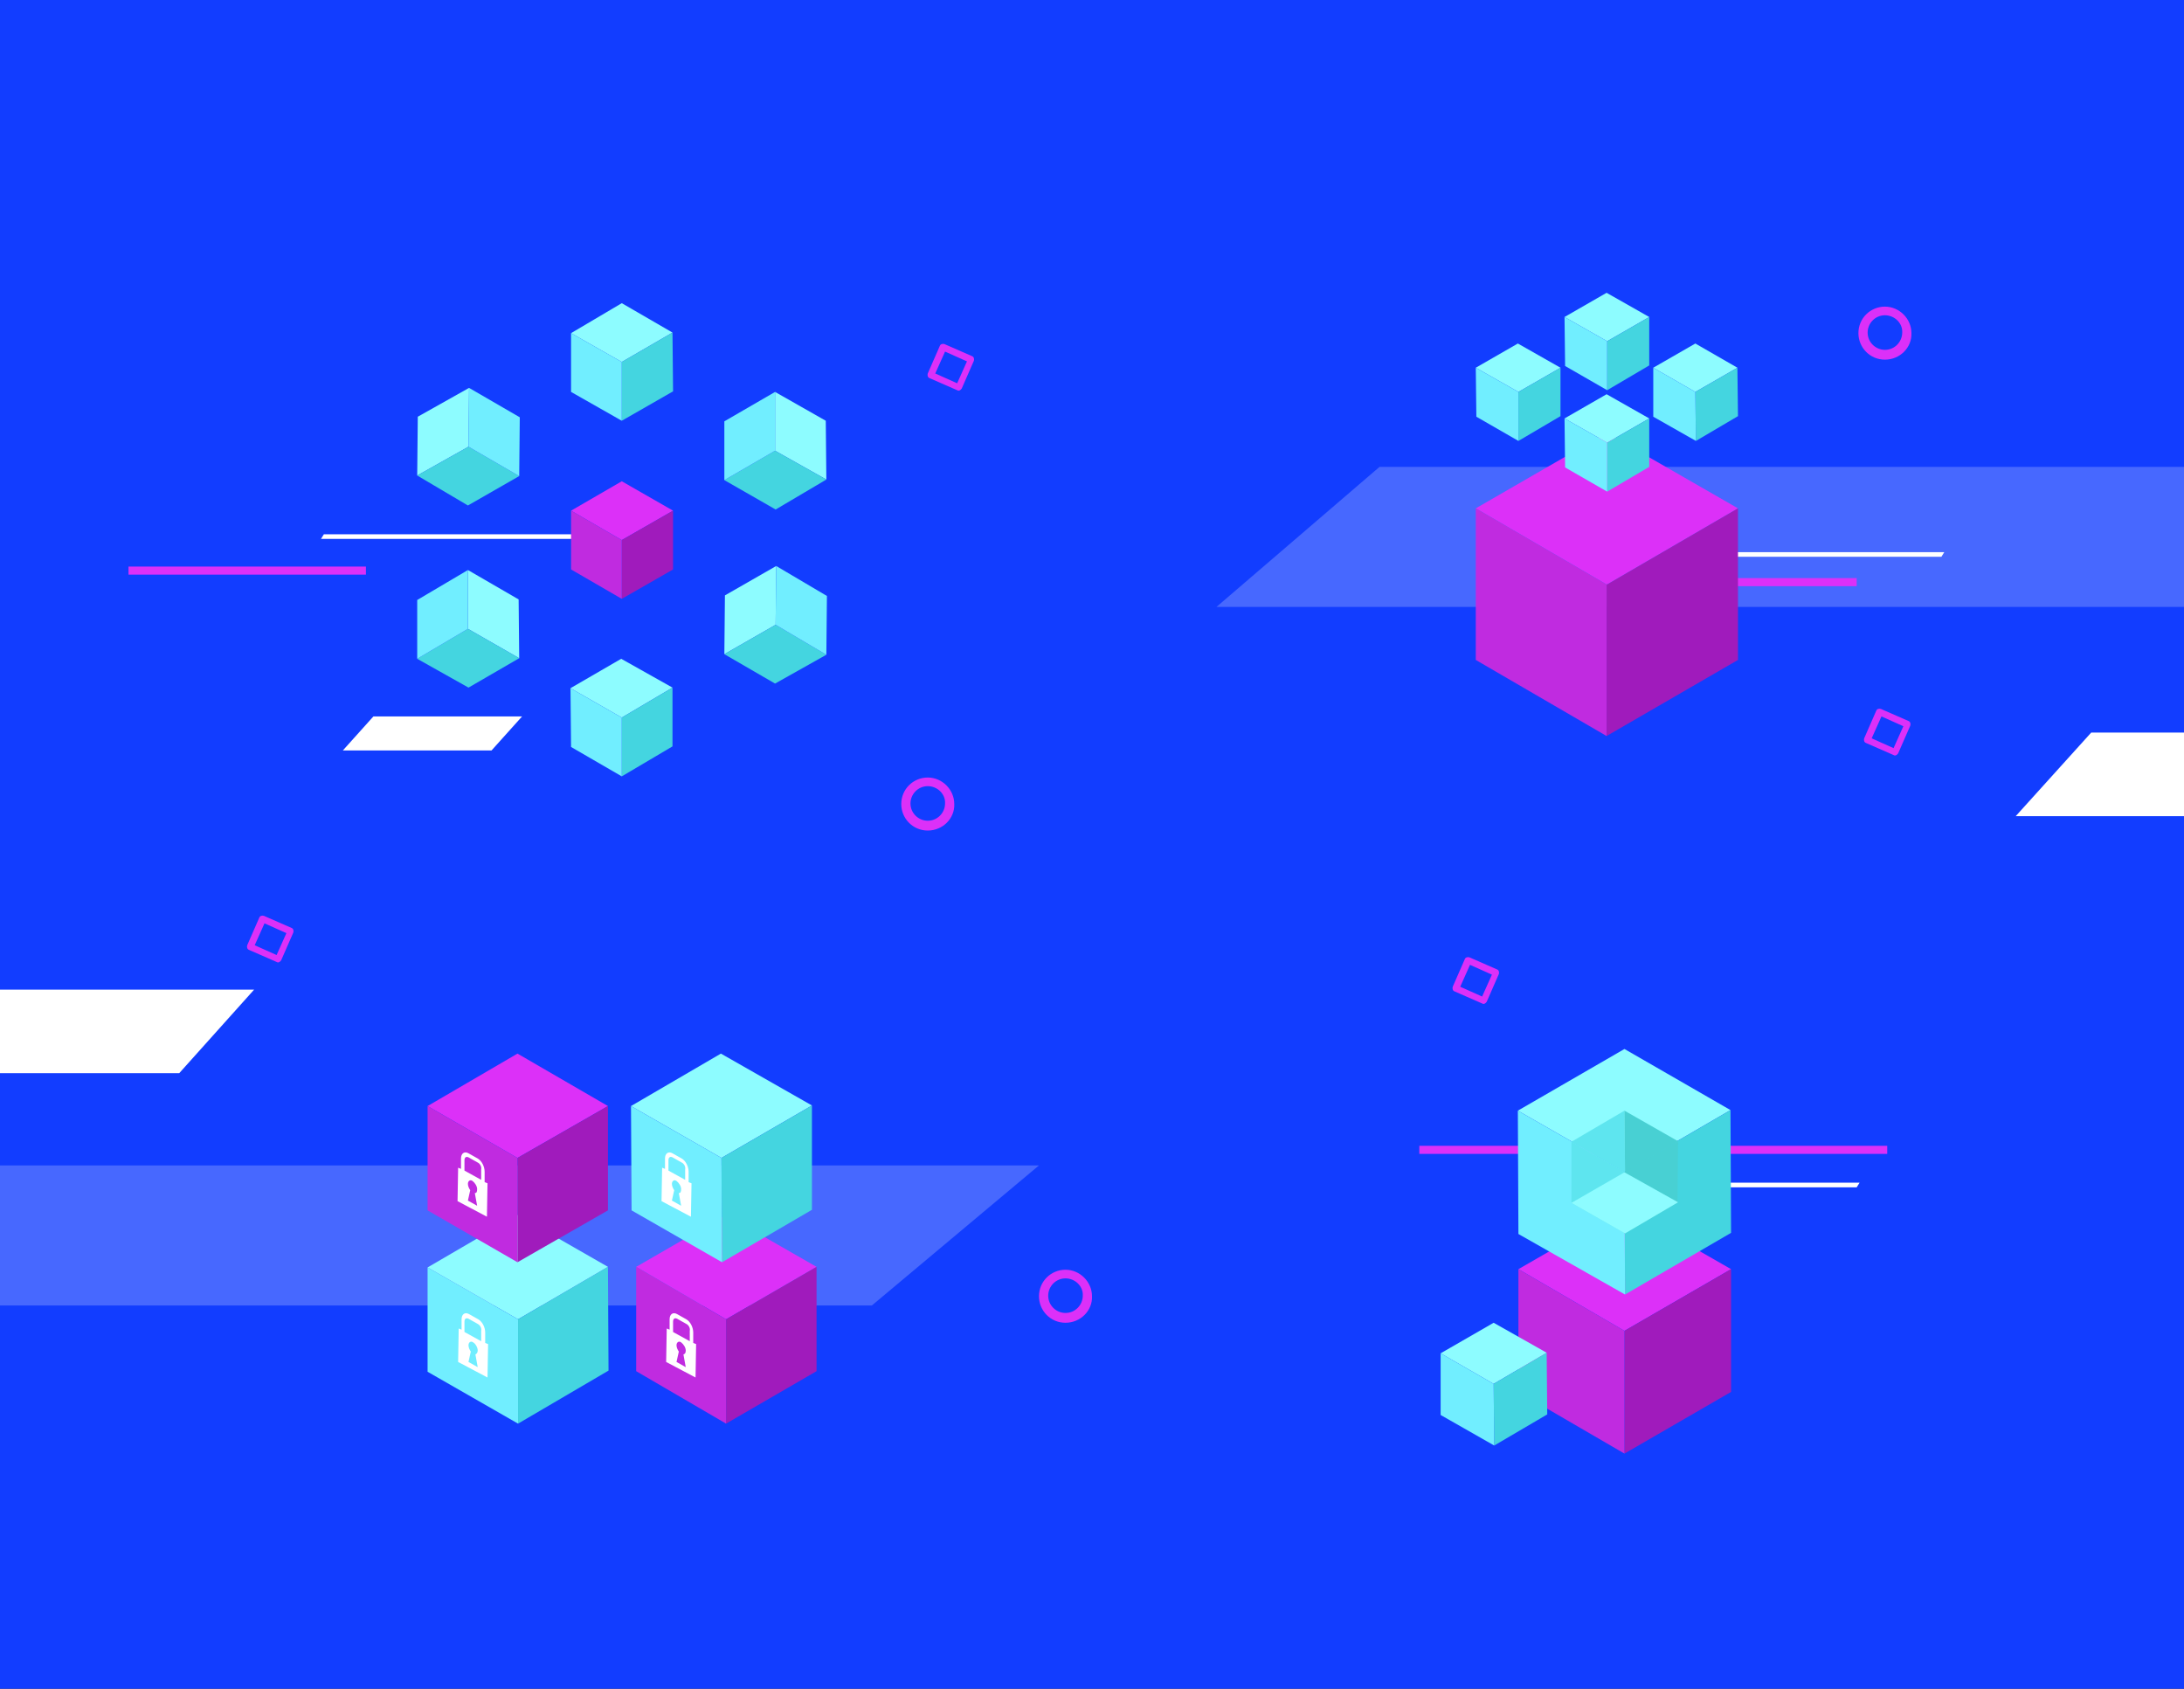 <?xml version="1.0" encoding="UTF-8"?>
<!-- Generator: Adobe Illustrator 28.3.0, SVG Export Plug-In . SVG Version: 6.00 Build 0)  -->
<svg xmlns="http://www.w3.org/2000/svg" xmlns:xlink="http://www.w3.org/1999/xlink" version="1.1" id="Warstwa_1" x="0px" y="0px" viewBox="0 0 379 293" style="enable-background:new 0 0 379 293;" xml:space="preserve">
<rect x="0" y="0" width="379" height="293" fill="#333333" stroke="none"/>
<style type="text/css">
	.st0{fill:none;}
	.st1{fill:#123DFF;}
	.st2{fill:#FFFFFF;}
	.st3{fill:#DC30F8;}
	.st4{fill:#4768FF;}
	.st5{fill:#8DFCFF;}
	.st6{fill:#44D5E0;}
	.st7{fill:#71EEFF;}
	.st8{fill:#A01BBC;}
	.st9{fill:#C02BE0;}
	.st10{fill:#5EE5EF;}
	.st11{fill:#48D0D3;}
</style>
<rect class="st0" width="379" height="293"></rect>
<path class="st1" d="M379,0H0v293h379V0z"></path>
<path class="st2" d="M31.1,186.2h-63.3l13.1-14.5h63.2L31.1,186.2z"></path>
<path class="st2" d="M413.1,141.6h-63.3l13.1-14.5h63.2L413.1,141.6z"></path>
<path class="st2" d="M85.3,130.2H59.5l5.3-5.9h25.8L85.3,130.2z"></path>
<path class="st3" d="M327.5,198.8h-81.2v1.4h81.2V198.8z"></path>
<path class="st2" d="M322.2,206H278l0.5-0.8h44.2L322.2,206z"></path>
<path class="st3" d="M63.6,98.3H22.3v1.4h41.2v-1.4H63.6z"></path>
<path class="st2" d="M56.2,92.7h44.2l-0.5,0.8H55.7L56.2,92.7z"></path>
<path class="st4" d="M151.3,226.5H-42.4l28.3-24.3h194.4L151.3,226.5z"></path>
<path class="st4" d="M404.8,105.3H211.1l28.3-24.3h194.4L404.8,105.3z"></path>
<path class="st3" d="M322.3,100.3H281v1.4h41.2v-1.4H322.3z"></path>
<path class="st3" d="M48,166.9l-4.8-2.1c-0.3-0.1-0.4-0.5-0.3-0.8l2.1-4.8c0.1-0.3,0.5-0.4,0.8-0.3l4.8,2.1c0.3,0.1,0.4,0.5,0.3,0.8  l-2.1,4.8C48.6,166.9,48.3,167.1,48,166.9z M44.2,164l3.8,1.7l1.7-3.8l-3.8-1.7L44.2,164z"></path>
<path class="st3" d="M166.1,67.7l-4.8-2.1c-0.3-0.1-0.4-0.5-0.3-0.8l2.1-4.8c0.1-0.3,0.5-0.4,0.8-0.3l4.8,2.1  c0.3,0.1,0.4,0.5,0.3,0.8l-2.1,4.8C166.7,67.7,166.4,67.9,166.1,67.7z M162.3,64.8l3.8,1.7l1.7-3.8L164,61L162.3,64.8z"></path>
<path class="st3" d="M328.6,131l-4.8-2.1c-0.3-0.1-0.4-0.5-0.3-0.8l2.1-4.8c0.1-0.3,0.5-0.4,0.8-0.3l4.8,2.1  c0.3,0.1,0.4,0.5,0.3,0.8l-2.1,4.8C329.2,131,328.9,131.2,328.6,131z M324.8,128.1l3.8,1.7l1.7-3.8l-3.8-1.7L324.8,128.1z"></path>
<path class="st3" d="M257.2,174.1l-4.8-2.1c-0.3-0.1-0.4-0.5-0.3-0.8l2.1-4.8c0.1-0.3,0.5-0.4,0.8-0.3l4.8,2.1  c0.3,0.1,0.4,0.5,0.3,0.8l-2.1,4.8C257.8,174.1,257.5,174.3,257.2,174.1z M253.4,171.2l3.8,1.7l1.7-3.8l-3.8-1.7L253.4,171.2z"></path>
<path class="st3" d="M161,144.1c-2.6,0-4.6-2.1-4.6-4.6c0-2.6,2.1-4.6,4.6-4.6s4.6,2.1,4.6,4.6C165.7,142,163.6,144.1,161,144.1z   M161,136.4c-1.7,0-3,1.4-3,3c0,1.7,1.4,3,3,3c1.7,0,3-1.4,3-3C164.1,137.8,162.7,136.4,161,136.4z"></path>
<path class="st3" d="M184.9,229.5c-2.6,0-4.6-2.1-4.6-4.6c0-2.6,2.1-4.6,4.6-4.6s4.6,2.1,4.6,4.6  C189.6,227.4,187.5,229.5,184.9,229.5z M184.9,221.8c-1.7,0-3,1.4-3,3c0,1.7,1.4,3,3,3c1.7,0,3-1.4,3-3  C188,223.2,186.6,221.8,184.9,221.8z"></path>
<path class="st3" d="M327.1,62.4c-2.6,0-4.6-2.1-4.6-4.6c0-2.6,2.1-4.6,4.6-4.6s4.6,2.1,4.6,4.6C331.8,60.3,329.7,62.4,327.1,62.4z   M327.1,54.7c-1.7,0-3,1.4-3,3c0,1.7,1.4,3,3,3c1.7,0,3-1.4,3-3C330.2,56.1,328.8,54.7,327.1,54.7z"></path>
<path class="st2" d="M293.2,95.8h44.2l-0.5,0.8h-44.2L293.2,95.8z"></path>
<g>
	<g>
		<polygon class="st5" points="116.7,57.7 107.9,62.8 107.9,62.8 99.1,57.8 107.9,52.6   "></polygon>
		<polygon class="st6" points="116.7,57.7 116.8,67.9 107.9,73 107.9,62.8 107.9,62.8   "></polygon>
		<polygon class="st7" points="107.9,62.8 107.9,73 99.1,68 99.1,57.8   "></polygon>
	</g>
	<g>
		<polygon class="st3" points="116.8,88.6 107.9,93.7 107.9,93.7 99.1,88.6 107.9,83.5   "></polygon>
		<polygon class="st8" points="116.8,88.6 116.8,98.8 107.9,103.9 107.9,93.7 107.9,93.7   "></polygon>
		<polygon class="st9" points="107.9,93.7 107.9,103.9 99.1,98.8 99.1,88.6   "></polygon>
	</g>
	<g>
		<polygon class="st5" points="116.7,119.3 107.9,124.5 107.9,124.5 99,119.4 107.8,114.3   "></polygon>
		<polygon class="st6" points="116.7,119.3 116.7,129.5 107.9,134.7 107.9,124.5 107.9,124.5   "></polygon>
		<polygon class="st7" points="107.9,124.5 107.9,134.7 99.1,129.6 99,119.4   "></polygon>
	</g>
	<g>
		<polygon class="st5" points="143.4,83.2 134.5,78.2 134.5,78.2 134.5,68 143.3,73   "></polygon>
		<polygon class="st6" points="143.4,83.2 134.6,88.4 125.7,83.3 134.5,78.2 134.5,78.2   "></polygon>
		<polygon class="st7" points="134.5,78.2 125.7,83.3 125.7,73.1 134.5,68   "></polygon>
	</g>
	<g>
		<polygon class="st5" points="90.1,114.2 81.2,109.1 81.2,109.1 81.2,98.9 90,104   "></polygon>
		<polygon class="st6" points="90.1,114.2 81.3,119.3 72.4,114.3 81.2,109.1 81.2,109.1   "></polygon>
		<polygon class="st7" points="81.2,109.1 72.4,114.3 72.4,104.1 81.2,98.9   "></polygon>
	</g>
	<g>
		<polygon class="st5" points="72.4,82.5 81.3,77.5 81.3,77.5 81.4,67.3 72.5,72.3   "></polygon>
		<polygon class="st6" points="72.4,82.5 81.2,87.7 90.1,82.6 81.3,77.5 81.3,77.5   "></polygon>
		<polygon class="st7" points="81.3,77.5 90.1,82.6 90.2,72.4 81.4,67.3   "></polygon>
	</g>
	<g>
		<polygon class="st5" points="125.7,113.5 134.6,108.4 134.6,108.4 134.7,98.2 125.8,103.3   "></polygon>
		<polygon class="st6" points="125.7,113.5 134.5,118.6 143.4,113.6 134.6,108.4 134.6,108.4   "></polygon>
		<polygon class="st7" points="134.6,108.4 143.4,113.6 143.5,103.4 134.7,98.2   "></polygon>
	</g>
</g>
<g>
	<g>
		<polygon class="st3" points="301.6,88.2 278.9,101.4 278.8,101.4 256.1,88.2 278.8,75.1   "></polygon>
		<polygon class="st8" points="301.6,88.2 301.6,114.5 278.8,127.7 278.8,101.4 278.9,101.4   "></polygon>
		<polygon class="st9" points="278.8,101.4 278.8,127.7 256.1,114.5 256.1,88.2   "></polygon>
	</g>
	<g>
		<g>
			<polygon class="st5" points="270.8,63.8 263.5,68 263.5,68 256.1,63.8 263.4,59.6    "></polygon>
			<polygon class="st6" points="270.8,63.8 270.8,72.2 263.5,76.5 263.5,68 263.5,68    "></polygon>
			<polygon class="st7" points="263.5,68 263.5,76.5 256.2,72.3 256.1,63.8    "></polygon>
		</g>
		<g>
			<polygon class="st5" points="286.2,72.6 278.9,76.8 278.9,76.8 271.5,72.6 278.8,68.4    "></polygon>
			<polygon class="st6" points="286.2,72.6 286.2,81 278.9,85.3 278.9,76.8 278.9,76.8    "></polygon>
			<polygon class="st7" points="278.9,76.8 278.9,85.3 271.6,81.1 271.5,72.6    "></polygon>
		</g>
		<g>
			<polygon class="st5" points="286.2,55 278.9,59.2 278.9,59.2 271.5,55 278.8,50.8    "></polygon>
			<polygon class="st6" points="286.2,55 286.2,63.4 278.9,67.7 278.9,59.2 278.9,59.2    "></polygon>
			<polygon class="st7" points="278.9,59.2 278.9,67.7 271.6,63.5 271.5,55    "></polygon>
		</g>
		<g>
			<polygon class="st5" points="301.5,63.8 294.2,68 294.2,68 286.9,63.8 294.2,59.6    "></polygon>
			<polygon class="st6" points="301.5,63.8 301.6,72.2 294.3,76.5 294.2,68 294.2,68    "></polygon>
			<polygon class="st7" points="294.2,68 294.3,76.5 286.9,72.3 286.9,63.8    "></polygon>
		</g>
	</g>
</g>
<g>
	<g>
		<polygon class="st3" points="300.4,220.2 281.9,230.9 281.9,230.9 263.5,220.2 281.9,209.6   "></polygon>
		<polygon class="st8" points="300.4,220.2 300.4,241.5 281.9,252.2 281.9,230.9 281.9,230.9   "></polygon>
		<polygon class="st9" points="281.9,230.9 281.9,252.2 263.5,241.5 263.5,220.2   "></polygon>
	</g>
	<g>
		<polygon class="st5" points="300.3,192.6 281.9,203.3 281.9,203.3 263.4,192.7 281.9,182   "></polygon>
		<polygon class="st6" points="300.3,192.6 300.4,213.9 282,224.6 281.9,203.3 281.9,203.3   "></polygon>
		<polygon class="st7" points="281.9,203.3 282,224.6 263.5,214.1 263.4,192.7   "></polygon>
		<polygon class="st10" points="282,203.4 282,214 272.7,208.7 272.7,198.1   "></polygon>
		<polygon class="st11" points="281.9,203.3 281.9,214 291.1,208.7 291.2,198   "></polygon>
		<polygon class="st5" points="291.2,208.6 282,214 282,214 272.7,208.7 281.9,203.4   "></polygon>
		<polyline class="st10" points="282,203.4 272.7,198.1 281.9,192.7   "></polyline>
		<polyline class="st11" points="281.9,192.7 291.2,198 282,203.4 282,203.4   "></polyline>
	</g>
	<g>
		<polygon class="st5" points="268.4,234.7 259.2,240.1 259.2,240.1 250,234.8 259.2,229.5   "></polygon>
		<polygon class="st6" points="268.4,234.7 268.5,245.4 259.3,250.8 259.2,240.1 259.2,240.1   "></polygon>
		<polygon class="st7" points="259.2,240.1 259.3,250.8 250,245.5 250,234.8   "></polygon>
	</g>
</g>
<g>
	<g>
		<g>
			<polygon class="st3" points="141.7,219.8 126,228.9 126,228.9 110.4,219.8 126,210.8    "></polygon>
			<polygon class="st8" points="141.7,219.8 141.7,237.9 126,247 126,228.9 126,228.9    "></polygon>
			<polygon class="st9" points="126,228.9 126,247 110.4,237.9 110.4,219.8    "></polygon>
		</g>
		<path class="st2" d="M120.3,233l0-1.8c0-0.9-0.5-1.9-1.2-2.3l-1.6-0.9c-0.7-0.4-1.3,0-1.3,0.9l0,1.8l-0.5-0.2l-0.1,5.8l5.1,2.7    l0.1-5.8L120.3,233z M118.6,235l0.4,2.2l-1.6-0.9l0.4-1.8l0,0c-0.2-0.3-0.4-0.7-0.4-1.1c0-0.5,0.4-0.8,0.8-0.5s0.8,0.9,0.8,1.4    C119,234.7,118.9,234.9,118.6,235L118.6,235z M116.8,231.1l0-1.8c0-0.5,0.3-0.7,0.7-0.5l1.6,0.9c0.4,0.2,0.7,0.7,0.6,1.2l0,1.8    L116.8,231.1z"></path>
	</g>
	<g>
		<g>
			<polygon class="st5" points="105.5,219.8 89.9,228.9 89.9,228.9 74.2,219.9 89.8,210.8    "></polygon>
			<polygon class="st6" points="105.5,219.8 105.6,237.8 89.9,247 89.9,228.9 89.9,228.9    "></polygon>
			<polygon class="st7" points="89.9,228.9 89.9,247 74.2,238 74.2,219.9    "></polygon>
		</g>
		<path class="st2" d="M84.2,233l0-1.8c0-0.9-0.5-1.9-1.2-2.3l-1.6-0.9c-0.7-0.4-1.3,0-1.3,0.9l0,1.8l-0.5-0.2l-0.1,5.8l5.1,2.7    l0.1-5.8L84.2,233z M82.5,235l0.4,2.2l-1.6-0.9l0.4-1.8l0,0c-0.2-0.3-0.4-0.7-0.4-1.1c0-0.5,0.4-0.8,0.8-0.5    c0.4,0.2,0.8,0.9,0.8,1.4C82.9,234.7,82.7,234.9,82.5,235L82.5,235z M80.6,231.1l0-1.8c0-0.5,0.3-0.7,0.7-0.5l1.6,0.9    c0.4,0.2,0.7,0.7,0.6,1.2l0,1.8L80.6,231.1z"></path>
	</g>
	<g>
		<g>
			<polygon class="st3" points="105.5,191.9 89.8,200.9 89.8,200.9 74.2,191.9 89.8,182.8    "></polygon>
			<polygon class="st8" points="105.5,191.9 105.5,210 89.8,219 89.8,200.9 89.8,200.9    "></polygon>
			<polygon class="st9" points="89.8,200.9 89.8,219 74.2,210 74.2,191.9    "></polygon>
		</g>
		<path class="st2" d="M84.1,205.1l0-1.8c0-0.9-0.5-1.9-1.2-2.3l-1.6-0.9c-0.7-0.4-1.3,0-1.3,0.9l0,1.8l-0.5-0.2l-0.1,5.8l5.1,2.7    l0.1-5.8L84.1,205.1z M82.4,207l0.4,2.2l-1.6-0.9l0.4-1.8l0,0c-0.2-0.3-0.4-0.7-0.4-1.1c0-0.5,0.4-0.8,0.8-0.5s0.8,0.9,0.8,1.4    C82.8,206.8,82.7,207,82.4,207L82.4,207z M80.6,203.1l0-1.8c0-0.5,0.3-0.7,0.7-0.5l1.6,0.9c0.4,0.2,0.7,0.7,0.6,1.2l0,1.8    L80.6,203.1z"></path>
	</g>
	<g>
		<g>
			<polygon class="st5" points="140.9,191.8 125.2,200.9 125.2,200.9 109.5,191.9 125.1,182.8    "></polygon>
			<polygon class="st6" points="140.9,191.8 140.9,209.9 125.3,219 125.2,200.9 125.2,200.9    "></polygon>
			<polygon class="st7" points="125.2,200.9 125.3,219 109.6,210 109.5,191.9    "></polygon>
		</g>
		<path class="st2" d="M119.5,205.1l0-1.8c0-0.9-0.5-1.9-1.2-2.3l-1.6-0.9c-0.7-0.4-1.3,0-1.3,0.9l0,1.8l-0.5-0.2l-0.1,5.8l5.1,2.7    l0.1-5.8L119.5,205.1z M117.8,207l0.4,2.2l-1.6-0.9l0.4-1.8l0,0c-0.2-0.3-0.4-0.7-0.4-1.1c0-0.5,0.4-0.8,0.8-0.5s0.8,0.9,0.8,1.4    C118.2,206.8,118.1,207,117.8,207L117.8,207z M116,203.1l0-1.8c0-0.5,0.3-0.7,0.7-0.5l1.6,0.9c0.4,0.2,0.7,0.7,0.6,1.2l0,1.8    L116,203.1z"></path>
	</g>
</g>
</svg>
